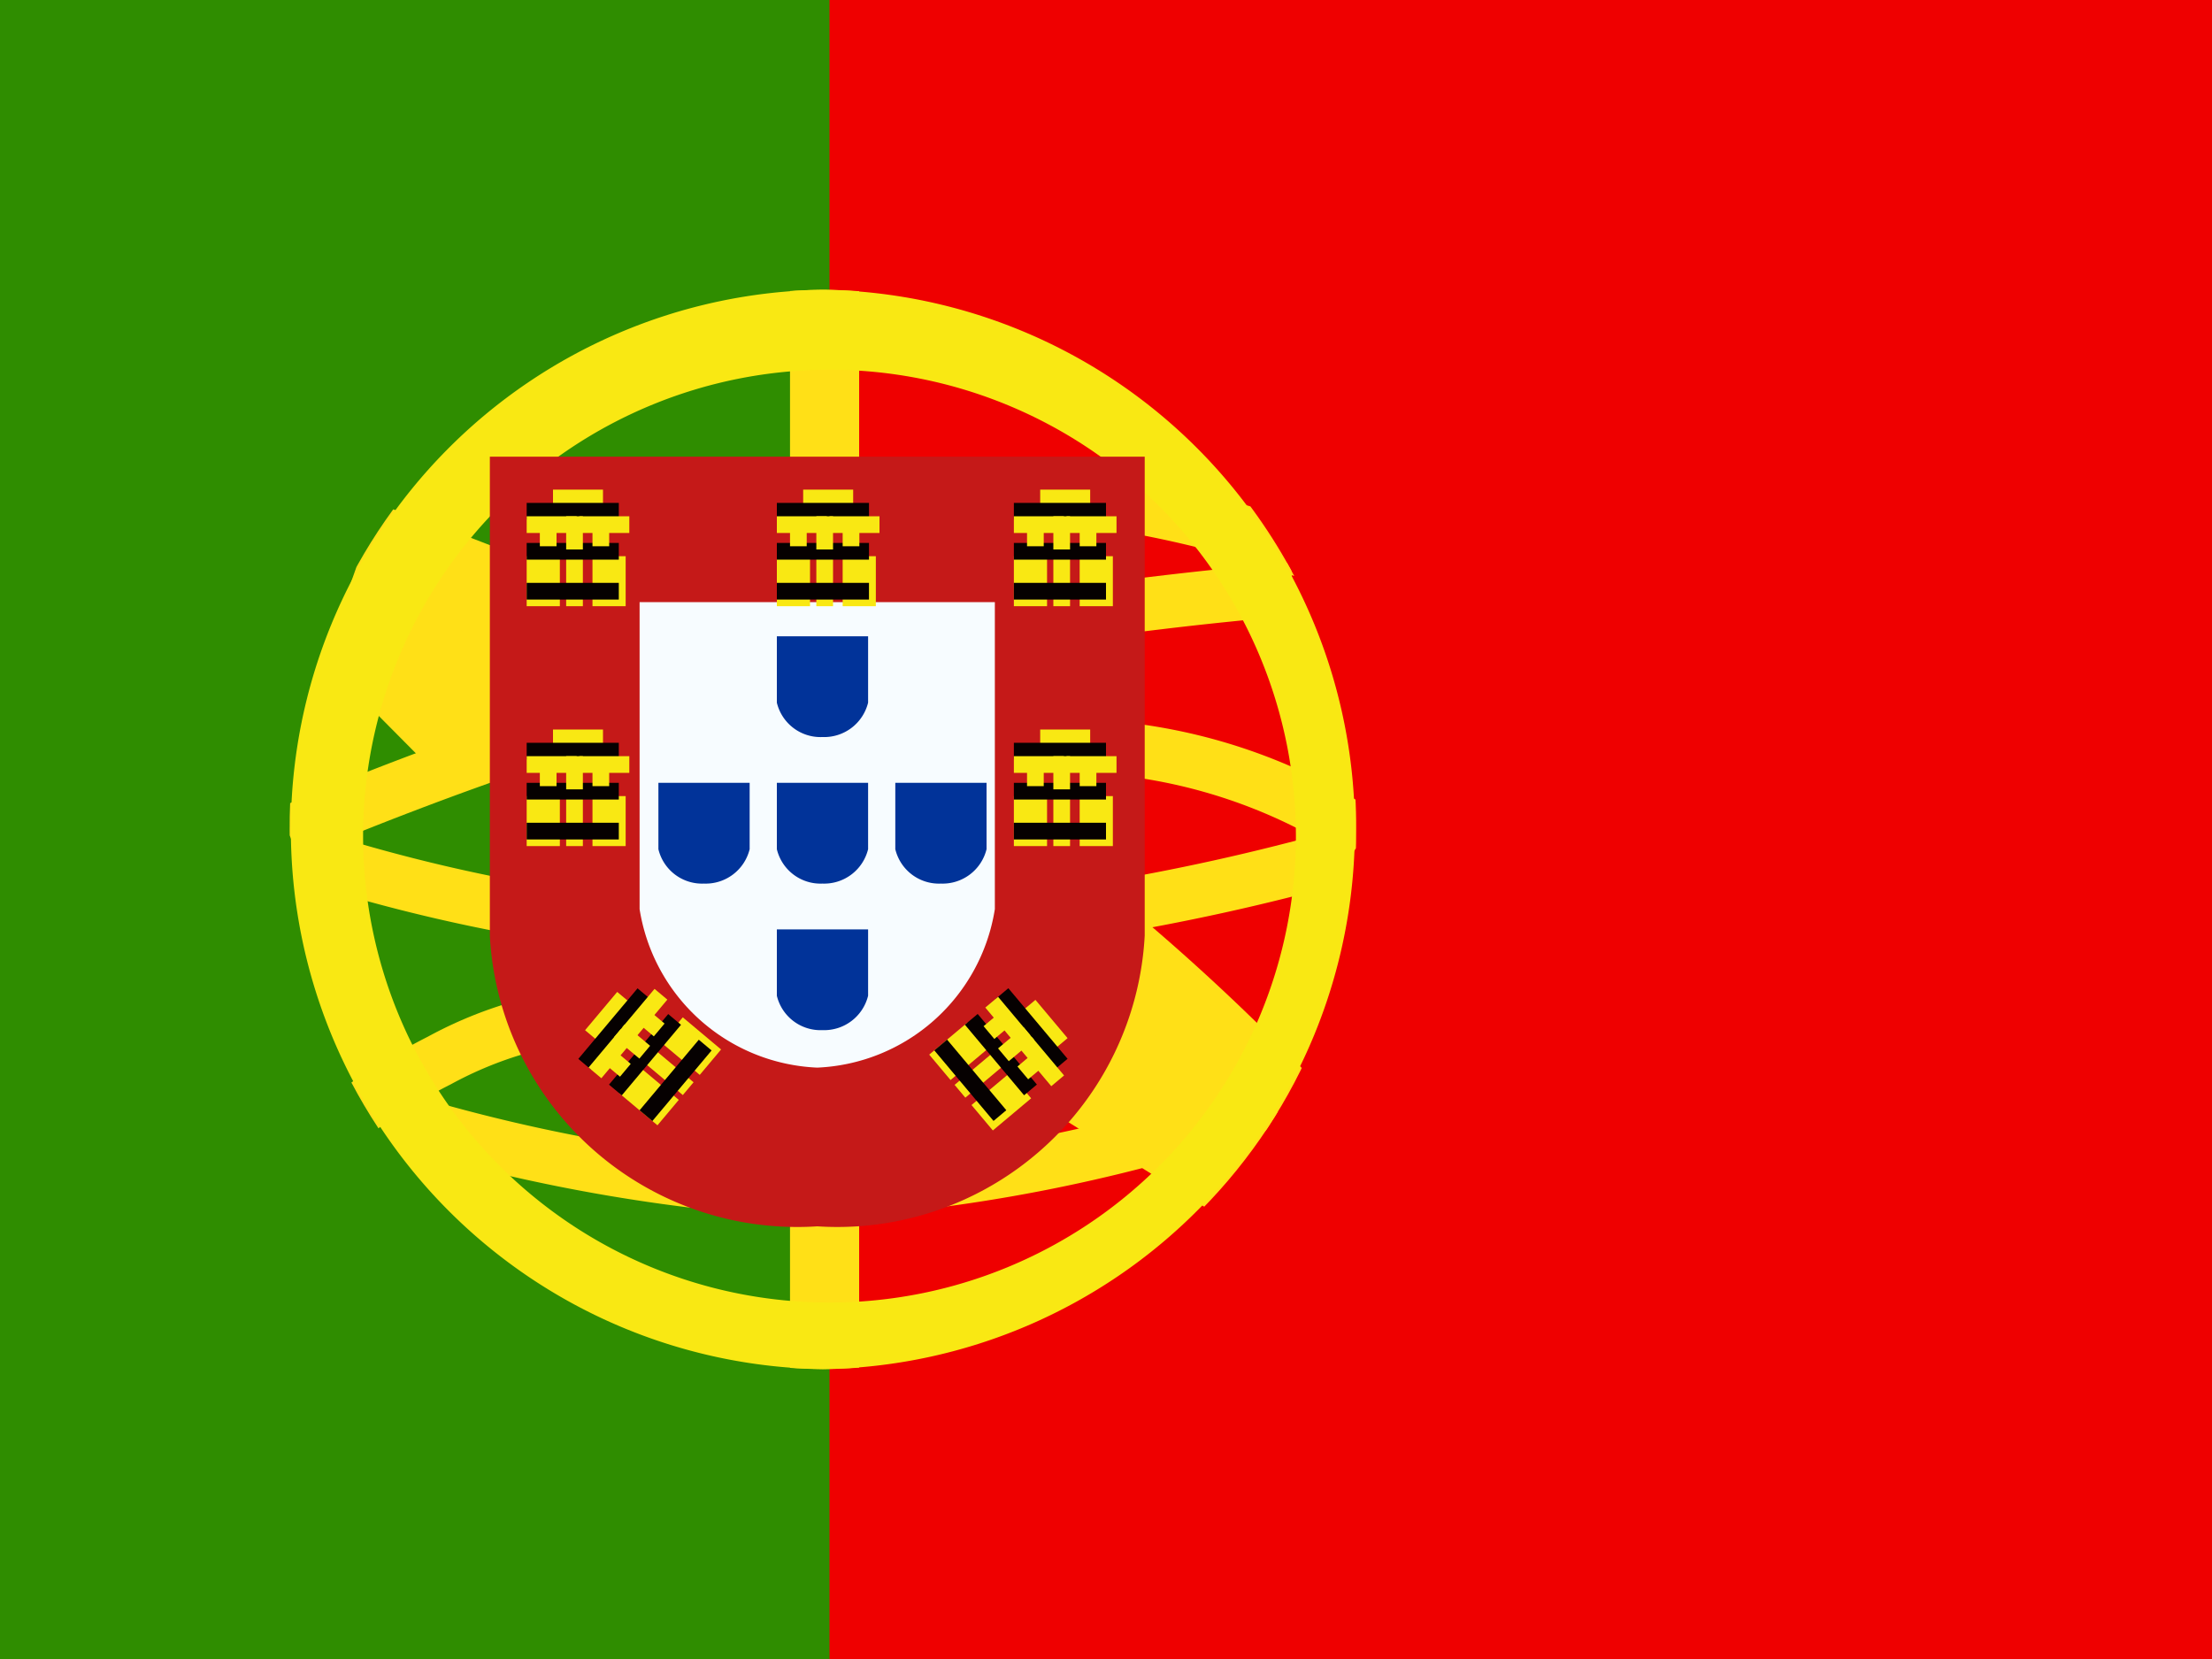 <svg xmlns="http://www.w3.org/2000/svg" xmlns:xlink="http://www.w3.org/1999/xlink" width="20" height="15" viewBox="0 0 20 15"><rect x="0" y="0" width="20" height="15" fill="#333333" stroke="none"/><defs><clipPath id="a"><rect width="20" height="15" fill="none"/></clipPath><clipPath id="b"><path d="M4.821,9.759A4.851,4.851,0,0,1,0,4.88,4.851,4.851,0,0,1,4.821,0,4.851,4.851,0,0,1,9.643,4.88,4.851,4.851,0,0,1,4.821,9.759Z" transform="translate(0.119 0.12)" fill="none"/></clipPath></defs><rect width="20" height="15" fill="none"/><g clip-path="url(#a)"><rect width="15" height="15" transform="translate(5)" fill="#ef0000"/><rect width="7.5" height="15" fill="#2f8d00"/><g transform="translate(2.5 2.5)"><path d="M4.821,9.759A4.851,4.851,0,0,1,0,4.88,4.851,4.851,0,0,1,4.821,0,4.851,4.851,0,0,1,9.643,4.88,4.851,4.851,0,0,1,4.821,9.759Z" transform="translate(0.119 0.12)" fill="none"/><g clip-path="url(#b)"><path d="M0,0H.625V1.687H0Z" transform="translate(4.643)" fill="#ffe017"/><path d="M0,0H.625V1.566H0Z" transform="translate(4.643 8.434)" fill="#ffe017"/><path d="M.175,2.667,0,2.219A32.364,32.364,0,0,1,4.371.729,36.708,36.708,0,0,1,9.147,0L9.19.48A36.242,36.242,0,0,0,4.475,1.2,32.012,32.012,0,0,0,.175,2.667Z" transform="translate(0.022 2.585)" fill="#ffe017"/><path d="M3.73.629l-.142.46A10.136,10.136,0,0,0,.032.493L0,.012A10.558,10.558,0,0,1,3.73.629Z" transform="translate(5.733 1.661)" fill="#ffe017"/><path d="M3.021.859l-.269.4A4.7,4.7,0,0,0,0,.482V0A5.171,5.171,0,0,1,3.021.859Z" transform="translate(6.946 4.003)" fill="#ffe017"/><path d="M9.339,0l.123.466A20.554,20.554,0,0,1,4.951,1.2,15.671,15.671,0,0,1,0,.464L.132,0a15.221,15.221,0,0,0,4.8.721A20.088,20.088,0,0,0,9.339,0Z" transform="translate(0.224 5.007)" fill="#ffe017"/><path d="M8.82,5.214l-.753.772A18.911,18.911,0,0,0,4.3,2.92,28.731,28.731,0,0,0,0,1.021L.362,0a29.732,29.732,0,0,1,4.46,1.975A19.888,19.888,0,0,1,8.82,5.214Z" transform="translate(0.562 2.059)" fill="#ffe017"/><path d="M.285,1.292,0,.906C.04.876.111.826.209.762A5.8,5.8,0,0,1,.742.455,3.794,3.794,0,0,1,2.315,0H2.39V.482H2.33a3.35,3.35,0,0,0-1.374.4,5.33,5.33,0,0,0-.49.282c-.052.033-.1.064-.136.092Z" transform="translate(0.627 6.418)" fill="#ffe017"/><path d="M0,.579.12.113A15.623,15.623,0,0,0,3.786.739,14.825,14.825,0,0,0,7.577,0L7.71.463a15.188,15.188,0,0,1-3.925.758A16.007,16.007,0,0,1,0,.579Z" transform="translate(1.133 7.298)" fill="#ffe017"/><path d="M0,.77.754,0l1.1,1.109-.754.77Z" transform="translate(0.514 2.789)" fill="#ffe017"/><path d="M0,.924.561,0,2.313,1.09l-.561.924Z" transform="translate(6.772 6.481)" fill="#ffe017"/></g><path d="M4.821,9.759A4.88,4.88,0,0,1,4.821,0a4.88,4.88,0,0,1,0,9.759ZM4.881.723a4.217,4.217,0,0,0,0,8.434,4.217,4.217,0,0,0,0-8.434Z" transform="translate(0.119 0.12)" fill="#f9e813"/><g transform="translate(1.905 1.566)"><path d="M0,0V3.913A2.43,2.43,0,0,0,2.6,6.236a2.43,2.43,0,0,0,2.6-2.323V0Z" transform="translate(0.381 0.425)" fill="#fff"/><path d="M0,0H5.921V4.3l0,.03A2.783,2.783,0,0,1,2.961,6.959,2.783,2.783,0,0,1,0,4.334L0,4.3Z" transform="translate(0.024 0.063)" fill="#c51918"/><path d="M0,0H3.212V2.776A1.7,1.7,0,0,1,1.606,4.209,1.7,1.7,0,0,1,0,2.776Z" transform="translate(1.378 1.378)" fill="#f7fcff"/><g transform="translate(0.357 0.361)"><path d="M0,0H.452V.3H0Z" transform="translate(0.238)" fill="#f9e813"/><path d="M0,0H.833V.151H0Z" transform="translate(0 0.12)" fill="#060101"/><path d="M0,0H.452V.151H0Z" transform="translate(0 0.241)" fill="#f9e813"/><path d="M0,0H.452V.151H0Z" transform="translate(0.476 0.241)" fill="#f9e813"/><path d="M0,0H.3V.452H0Z" transform="translate(0 0.602)" fill="#f9e813"/><path d="M0,0H.3V.452H0Z" transform="translate(0.595 0.602)" fill="#f9e813"/><path d="M0,0H.151V.452H0Z" transform="translate(0.357 0.602)" fill="#f9e813"/><path d="M0,0H.833V.151H0Z" transform="translate(0 0.482)" fill="#060101"/><path d="M0,0H.833V.151H0Z" transform="translate(0 0.843)" fill="#060101"/><path d="M0,0H.151V.151H0Z" transform="translate(0.119 0.361)" fill="#f9e813"/><path d="M0,0H.151V.151H0Z" transform="translate(0.595 0.361)" fill="#f9e813"/><path d="M0,0H.151V.3H0Z" transform="translate(0.357 0.241)" fill="#f9e813"/><g transform="translate(2.262)"><path d="M0,0H.452V.3H0Z" transform="translate(0.238)" fill="#f9e813"/><path d="M0,0H.833V.151H0Z" transform="translate(0 0.12)" fill="#060101"/><path d="M0,0H.452V.151H0Z" transform="translate(0 0.241)" fill="#f9e813"/><path d="M0,0H.452V.151H0Z" transform="translate(0.476 0.241)" fill="#f9e813"/><path d="M0,0H.3V.452H0Z" transform="translate(0 0.602)" fill="#f9e813"/><path d="M0,0H.3V.452H0Z" transform="translate(0.595 0.602)" fill="#f9e813"/><path d="M0,0H.151V.452H0Z" transform="translate(0.357 0.602)" fill="#f9e813"/><path d="M0,0H.833V.151H0Z" transform="translate(0 0.482)" fill="#060101"/><path d="M0,0H.833V.151H0Z" transform="translate(0 0.843)" fill="#060101"/><path d="M0,0H.151V.151H0Z" transform="translate(0.119 0.361)" fill="#f9e813"/><path d="M0,0H.151V.151H0Z" transform="translate(0.595 0.361)" fill="#f9e813"/><path d="M0,0H.151V.3H0Z" transform="translate(0.357 0.241)" fill="#f9e813"/></g><g transform="translate(4.405)"><path d="M0,0H.452V.3H0Z" transform="translate(0.238)" fill="#f9e813"/><path d="M0,0H.833V.151H0Z" transform="translate(0 0.12)" fill="#060101"/><path d="M0,0H.452V.151H0Z" transform="translate(0 0.241)" fill="#f9e813"/><path d="M0,0H.452V.151H0Z" transform="translate(0.476 0.241)" fill="#f9e813"/><path d="M0,0H.3V.452H0Z" transform="translate(0 0.602)" fill="#f9e813"/><path d="M0,0H.3V.452H0Z" transform="translate(0.595 0.602)" fill="#f9e813"/><path d="M0,0H.151V.452H0Z" transform="translate(0.357 0.602)" fill="#f9e813"/><path d="M0,0H.833V.151H0Z" transform="translate(0 0.482)" fill="#060101"/><path d="M0,0H.833V.151H0Z" transform="translate(0 0.843)" fill="#060101"/><path d="M0,0H.151V.151H0Z" transform="translate(0.119 0.361)" fill="#f9e813"/><path d="M0,0H.151V.151H0Z" transform="translate(0.595 0.361)" fill="#f9e813"/><path d="M0,0H.151V.3H0Z" transform="translate(0.357 0.241)" fill="#f9e813"/></g><g transform="translate(4.405 2.169)"><path d="M0,0H.452V.3H0Z" transform="translate(0.238)" fill="#f9e813"/><path d="M0,0H.833V.151H0Z" transform="translate(0 0.12)" fill="#060101"/><path d="M0,0H.452V.151H0Z" transform="translate(0 0.241)" fill="#f9e813"/><path d="M0,0H.452V.151H0Z" transform="translate(0.476 0.241)" fill="#f9e813"/><path d="M0,0H.3V.452H0Z" transform="translate(0 0.602)" fill="#f9e813"/><path d="M0,0H.3V.452H0Z" transform="translate(0.595 0.602)" fill="#f9e813"/><path d="M0,0H.151V.452H0Z" transform="translate(0.357 0.602)" fill="#f9e813"/><path d="M0,0H.833V.151H0Z" transform="translate(0 0.482)" fill="#060101"/><path d="M0,0H.833V.151H0Z" transform="translate(0 0.843)" fill="#060101"/><path d="M0,0H.151V.151H0Z" transform="translate(0.119 0.361)" fill="#f9e813"/><path d="M0,0H.151V.151H0Z" transform="translate(0.595 0.361)" fill="#f9e813"/><path d="M0,0H.151V.3H0Z" transform="translate(0.357 0.241)" fill="#f9e813"/></g><g transform="translate(0 2.169)"><path d="M0,0H.452V.3H0Z" transform="translate(0.238)" fill="#f9e813"/><path d="M0,0H.833V.151H0Z" transform="translate(0 0.12)" fill="#060101"/><path d="M0,0H.452V.151H0Z" transform="translate(0 0.241)" fill="#f9e813"/><path d="M0,0H.452V.151H0Z" transform="translate(0.476 0.241)" fill="#f9e813"/><path d="M0,0H.3V.452H0Z" transform="translate(0 0.602)" fill="#f9e813"/><path d="M0,0H.3V.452H0Z" transform="translate(0.595 0.602)" fill="#f9e813"/><path d="M0,0H.151V.452H0Z" transform="translate(0.357 0.602)" fill="#f9e813"/><path d="M0,0H.833V.151H0Z" transform="translate(0 0.482)" fill="#060101"/><path d="M0,0H.833V.151H0Z" transform="translate(0 0.843)" fill="#060101"/><path d="M0,0H.151V.151H0Z" transform="translate(0.119 0.361)" fill="#f9e813"/><path d="M0,0H.151V.151H0Z" transform="translate(0.595 0.361)" fill="#f9e813"/><path d="M0,0H.151V.3H0Z" transform="translate(0.357 0.241)" fill="#f9e813"/></g><g transform="translate(0.375 5.07) rotate(-50)"><path d="M0,0H.452V.3H0Z" transform="translate(0.238)" fill="#f9e813"/><path d="M0,0H.833V.151H0Z" transform="translate(0 0.12)" fill="#060101"/><path d="M0,0H.452V.151H0Z" transform="translate(0 0.241)" fill="#f9e813"/><path d="M0,0H.452V.151H0Z" transform="translate(0.476 0.241)" fill="#f9e813"/><path d="M0,0H.3V.452H0Z" transform="translate(0 0.602)" fill="#f9e813"/><path d="M0,0H.3V.452H0Z" transform="translate(0.595 0.602)" fill="#f9e813"/><path d="M0,0H.151V.452H0Z" transform="translate(0.357 0.602)" fill="#f9e813"/><path d="M0,0H.833V.151H0Z" transform="translate(0 0.482)" fill="#060101"/><path d="M0,0H.833V.151H0Z" transform="translate(0 0.843)" fill="#060101"/><path d="M0,0H.151V.151H0Z" transform="translate(0.119 0.361)" fill="#f9e813"/><path d="M0,0H.151V.151H0Z" transform="translate(0.595 0.361)" fill="#f9e813"/><path d="M0,0H.151V.3H0Z" transform="translate(0.357 0.241)" fill="#f9e813"/></g><g transform="translate(4.447 4.431) rotate(50)"><path d="M0,0H.452V.3H0Z" transform="translate(0.238)" fill="#f9e813"/><path d="M0,0H.833V.151H0Z" transform="translate(0 0.12)" fill="#060101"/><path d="M0,0H.452V.151H0Z" transform="translate(0 0.241)" fill="#f9e813"/><path d="M0,0H.452V.151H0Z" transform="translate(0.476 0.241)" fill="#f9e813"/><path d="M0,0H.3V.452H0Z" transform="translate(0 0.602)" fill="#f9e813"/><path d="M0,0H.3V.452H0Z" transform="translate(0.595 0.602)" fill="#f9e813"/><path d="M0,0H.151V.452H0Z" transform="translate(0.357 0.602)" fill="#f9e813"/><path d="M0,0H.833V.151H0Z" transform="translate(0 0.482)" fill="#060101"/><path d="M0,0H.833V.151H0Z" transform="translate(0 0.843)" fill="#060101"/><path d="M0,0H.151V.151H0Z" transform="translate(0.119 0.361)" fill="#f9e813"/><path d="M0,0H.151V.151H0Z" transform="translate(0.595 0.361)" fill="#f9e813"/><path d="M0,0H.151V.3H0Z" transform="translate(0.357 0.241)" fill="#f9e813"/></g></g><path d="M.412.911A.406.406,0,0,1,0,.6V0H.825V.6A.409.409,0,0,1,.412.911Z" transform="translate(2.619 1.687)" fill="#013399"/><path d="M.412.911A.406.406,0,0,1,0,.6V0H.825V.6A.409.409,0,0,1,.412.911Z" transform="translate(2.619 3.012)" fill="#013399"/><path d="M.412.911A.406.406,0,0,1,0,.6V0H.825V.6A.409.409,0,0,1,.412.911Z" transform="translate(3.69 3.012)" fill="#013399"/><path d="M.412.911A.406.406,0,0,1,0,.6V0H.825V.6A.409.409,0,0,1,.412.911Z" transform="translate(1.548 3.012)" fill="#013399"/><path d="M.412.911A.406.406,0,0,1,0,.6V0H.825V.6A.409.409,0,0,1,.412.911Z" transform="translate(2.619 4.337)" fill="#013399"/></g></g></g></svg>